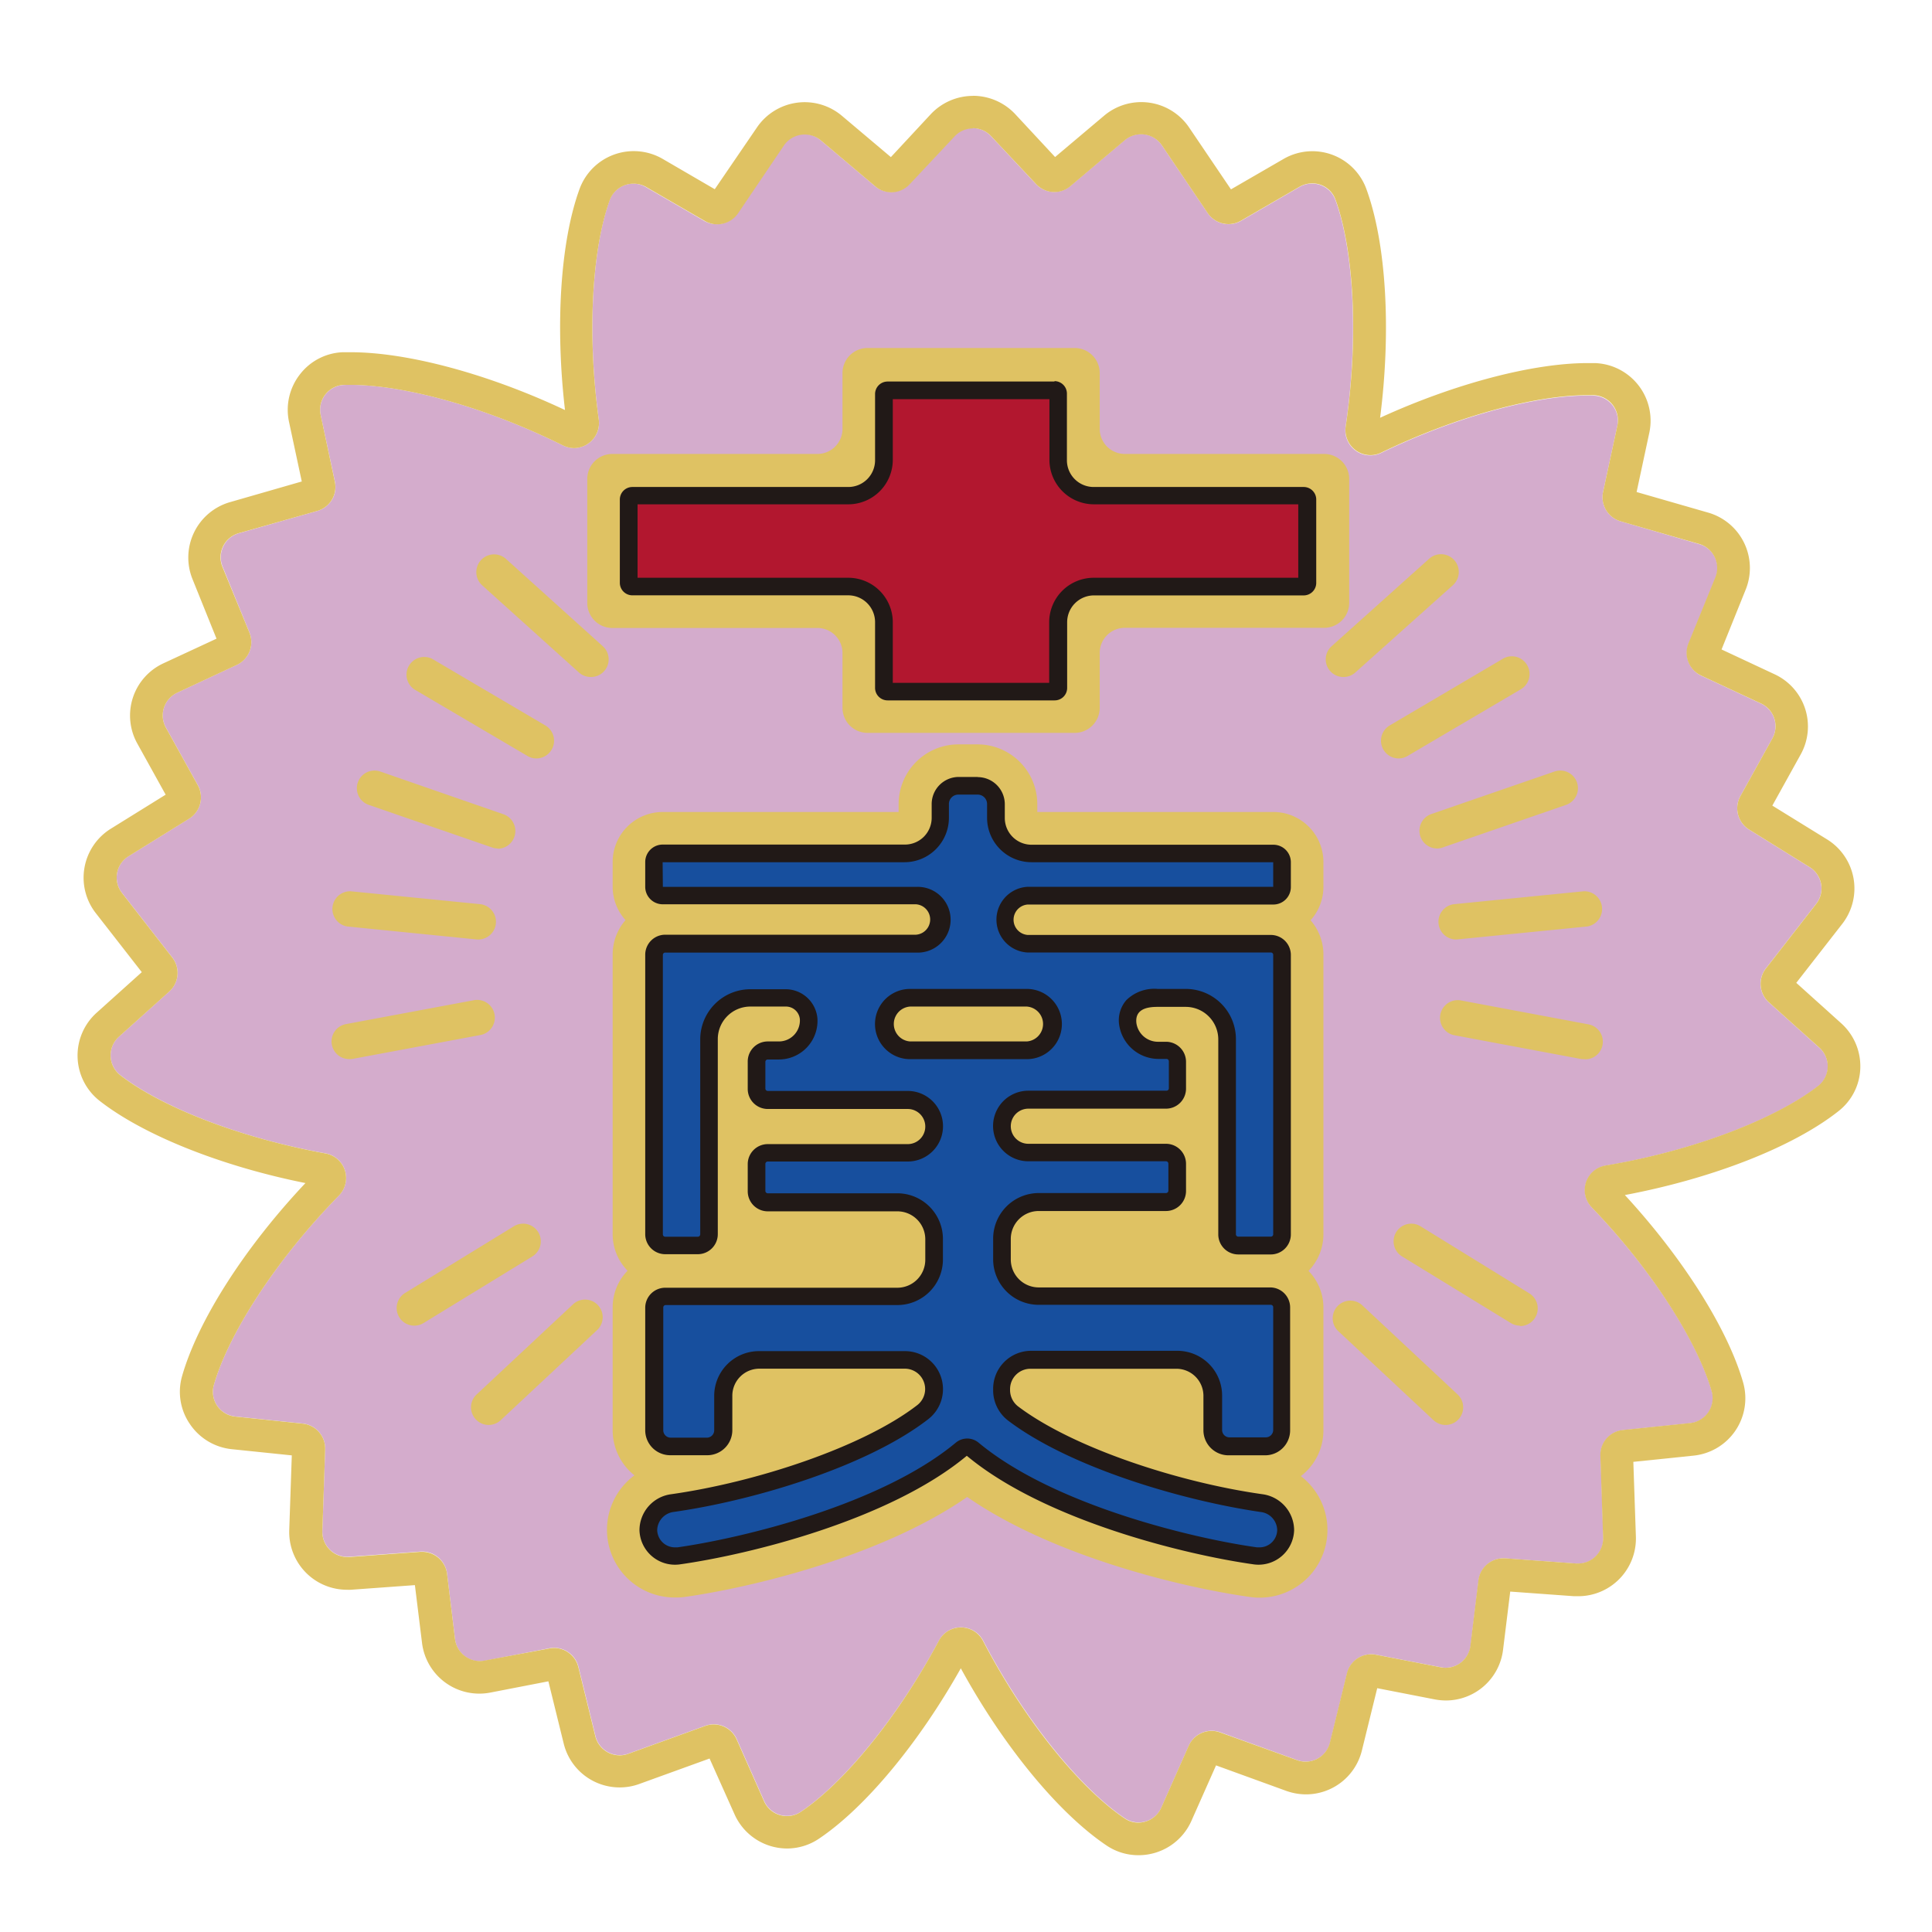 <svg xmlns="http://www.w3.org/2000/svg" viewBox="0 0 242 242"><title>c2_education_policy_rogo</title><path d="M227.87,131.22l-6.3-5.66a3.12,3.12,0,0,1-.38-4.26l6.3-8.09a3.14,3.14,0,0,0-.82-4.59l-7.59-4.71A3.14,3.14,0,0,1,218,99.72l4-7.22a3.14,3.14,0,0,0-1.42-4.37l-7.48-3.49a3.14,3.14,0,0,1-1.58-4l3.37-8.27a3.14,3.14,0,0,0-2-4.2L203,65.3a3.14,3.14,0,0,1-2.2-3.67l1.78-8.27a3.14,3.14,0,0,0-3-3.8c-6.32-.22-16.53,2.32-26.55,7.16a3.13,3.13,0,0,1-4.48-3.28c1.69-11.4.95-22.34-1.29-28.43a3.12,3.12,0,0,0-4.5-1.58l-7.32,4.24a3.15,3.15,0,0,1-4.18-1l-5.74-8.49a3.14,3.14,0,0,0-4.63-.64l-6.82,5.76a3.13,3.13,0,0,1-4.32-.26l-5.63-6a3.14,3.14,0,0,0-4.59,0l-5.63,6a3.13,3.13,0,0,1-4.32.26l-6.82-5.76a3.14,3.14,0,0,0-4.63.64l-5.74,8.49a3.15,3.15,0,0,1-4.18,1l-7.32-4.24a3.14,3.14,0,0,0-4.53,1.64C74.23,31,73.49,41.51,75,52.54a3.13,3.13,0,0,1-4.51,3.24c-10.32-5.13-21-7.81-27.44-7.56A3.12,3.12,0,0,0,40.17,52l1.77,8.28A3.12,3.12,0,0,1,39.74,64L29.89,66.8a3.14,3.14,0,0,0-2,4.2l3.37,8.27a3.14,3.14,0,0,1-1.58,4l-7.48,3.49a3.14,3.14,0,0,0-1.42,4.37l4,7.22a3.14,3.14,0,0,1-1.09,4.19l-7.59,4.71a3.13,3.13,0,0,0-.82,4.59l6.3,8.09a3.13,3.13,0,0,1-.38,4.26l-6.3,5.66a3.14,3.14,0,0,0,.16,4.81c5,3.89,14.75,7.84,25.72,9.81a3.13,3.13,0,0,1,1.69,5.26c-8.08,8.24-13.92,17.53-15.69,23.78a3.11,3.11,0,0,0,2.71,3.92l8.42.88a3.14,3.14,0,0,1,2.82,3.22l-.35,10.25A3.14,3.14,0,0,0,43.72,195l8.9-.65A3.15,3.15,0,0,1,56,197.14l1,8.19a3.13,3.13,0,0,0,3.71,2.7l8.1-1.57a3.14,3.14,0,0,1,3.65,2.33l2.13,8.67a3.14,3.14,0,0,0,4.12,2.2l9.64-3.49a3.14,3.14,0,0,1,3.94,1.68l3.43,7.74a3.13,3.13,0,0,0,4.62,1.33c5.25-3.54,12-11.6,17.28-21.43a3.13,3.13,0,0,1,5.52,0c5.35,10.23,12.38,18.66,17.78,22.28a3.12,3.12,0,0,0,4.56-1.37l3.43-7.74a3.14,3.14,0,0,1,3.94-1.68l9.64,3.49a3.14,3.14,0,0,0,4.12-2.2l2.13-8.67a3.13,3.13,0,0,1,3.65-2.33l8.1,1.57a3.14,3.14,0,0,0,3.72-2.7l1-8.19a3.15,3.15,0,0,1,3.35-2.75l8.9.65a3.14,3.14,0,0,0,3.37-3.23l-.34-10.25a3.13,3.13,0,0,1,2.81-3.23l8.42-.87a3.14,3.14,0,0,0,2.7-4c-1.75-6.08-7.31-15-15-23a3.12,3.12,0,0,1,1.7-5.26c11.38-1.92,21.57-6,26.68-10A3.13,3.13,0,0,0,227.87,131.22Z" style="fill:#d4accc"/><path d="M121.86,16.06a3.11,3.11,0,0,1,2.29,1l5.63,6a3.15,3.15,0,0,0,2.3,1,3.1,3.1,0,0,0,2-.74l6.82-5.76a3.15,3.15,0,0,1,4.63.64l5.74,8.49a3.17,3.17,0,0,0,2.61,1.38,3.12,3.12,0,0,0,1.57-.43l7.32-4.24a3.17,3.17,0,0,1,1.59-.43,3.07,3.07,0,0,1,2.91,2c2.24,6.09,3,17,1.29,28.43a3.15,3.15,0,0,0,3.1,3.61,3.07,3.07,0,0,0,1.38-.33c9.62-4.65,19.42-7.18,25.78-7.18l.77,0a3.14,3.14,0,0,1,3,3.8l-1.78,8.27A3.14,3.14,0,0,0,203,65.3l9.85,2.84a3.14,3.14,0,0,1,2,4.2l-3.37,8.27a3.14,3.14,0,0,0,1.58,4l7.48,3.49A3.14,3.14,0,0,1,222,92.5l-4,7.22a3.14,3.14,0,0,0,1.09,4.19l7.59,4.71a3.14,3.14,0,0,1,.82,4.59l-6.3,8.09a3.12,3.12,0,0,0,.38,4.26l6.3,5.66a3.13,3.13,0,0,1-.11,4.77c-5.11,4-15.3,8.1-26.68,10a3.12,3.12,0,0,0-1.7,5.26c7.71,8,13.27,17,15,23a3.14,3.14,0,0,1-2.7,4l-8.42.87a3.13,3.13,0,0,0-2.81,3.23l.34,10.25a3.14,3.14,0,0,1-3.13,3.24h-.24l-8.9-.65h-.23a3.15,3.15,0,0,0-3.12,2.76l-1,8.19a3.13,3.13,0,0,1-3.72,2.7l-8.1-1.57a3.13,3.13,0,0,0-3.65,2.33l-2.13,8.67a3.13,3.13,0,0,1-4.12,2.2L152.83,217a3.06,3.06,0,0,0-1.07-.19,3.15,3.15,0,0,0-2.87,1.87l-3.43,7.74a3.16,3.16,0,0,1-2.88,1.88,3,3,0,0,1-1.68-.51c-5.4-3.62-12.43-12-17.78-22.28a3.12,3.12,0,0,0-5.52,0c-5.26,9.83-12,17.89-17.28,21.43a3.08,3.08,0,0,1-1.75.54,3.12,3.12,0,0,1-2.87-1.87l-3.43-7.74A3.14,3.14,0,0,0,89.4,216a3.06,3.06,0,0,0-1.07.19l-9.64,3.49a3.1,3.1,0,0,1-1.07.19,3.14,3.14,0,0,1-3.05-2.39l-2.13-8.67a3.15,3.15,0,0,0-3-2.39,3.23,3.23,0,0,0-.61.06L60.69,208a3.05,3.05,0,0,1-.6.06A3.14,3.14,0,0,1,57,205.33l-1-8.19a3.15,3.15,0,0,0-3.11-2.76h-.24l-8.9.65h-.24a3.14,3.14,0,0,1-3.13-3.24l.35-10.25a3.14,3.14,0,0,0-2.82-3.22l-8.42-.88a3.11,3.11,0,0,1-2.71-3.92c1.77-6.25,7.61-15.54,15.69-23.78a3.13,3.13,0,0,0-1.69-5.26c-11-2-20.73-5.92-25.72-9.81a3.14,3.14,0,0,1-.16-4.81l6.3-5.66a3.13,3.13,0,0,0,.38-4.26l-6.3-8.09a3.13,3.13,0,0,1,.82-4.59l7.59-4.71a3.14,3.14,0,0,0,1.09-4.19l-4-7.22a3.14,3.14,0,0,1,1.42-4.37l7.48-3.49a3.14,3.14,0,0,0,1.58-4L27.86,71a3.14,3.14,0,0,1,2-4.2L39.74,64a3.12,3.12,0,0,0,2.2-3.67L40.17,52a3.12,3.12,0,0,1,2.89-3.79l.84,0c6.55,0,16.72,2.67,26.6,7.58a3.21,3.21,0,0,0,1.41.34A3.15,3.15,0,0,0,75,52.54c-1.52-11-.78-21.52,1.38-27.47a3.14,3.14,0,0,1,3-2.06,3.11,3.11,0,0,1,1.57.42l7.32,4.24a3.12,3.12,0,0,0,1.57.43,3.17,3.17,0,0,0,2.61-1.38l5.74-8.49a3.15,3.15,0,0,1,4.63-.64l6.82,5.76a3.1,3.1,0,0,0,2,.74,3.15,3.15,0,0,0,2.3-1l5.63-6a3.12,3.12,0,0,1,2.3-1m0-4.08a7.26,7.26,0,0,0-5.28,2.29l-5,5.38-6.14-5.18a7.23,7.23,0,0,0-10.64,1.47L89.53,23.7,83,19.9a7.23,7.23,0,0,0-10.41,3.78c-2.39,6.57-3.06,17-1.82,27.68-9.5-4.48-19.65-7.24-26.84-7.24l-1,0a7.12,7.12,0,0,0-5.35,2.76,7.21,7.21,0,0,0-1.37,6l1.59,7.43-9,2.59a7.22,7.22,0,0,0-4.68,9.66l3,7.44L20.44,83.1a7.21,7.21,0,0,0-3.26,10l3.57,6.44-6.83,4.24A7.22,7.22,0,0,0,12,114.38l5.76,7.39-5.64,5.07a7.21,7.21,0,0,0,.37,11.06c5.52,4.31,15.28,8.19,25.77,10.29-7.62,8.08-13.49,17.25-15.47,24.24a7.13,7.13,0,0,0,1,5.95A7.21,7.21,0,0,0,29,181.52l7.55.78-.32,9.37a7.23,7.23,0,0,0,7.21,7.46,4.61,4.61,0,0,0,.53,0l8-.58.9,7.3A7.23,7.23,0,0,0,61.47,212l7.22-1.4,1.92,7.8a7.21,7.21,0,0,0,7,5.49,7.12,7.12,0,0,0,2.46-.43l8.81-3.19L92,227.24a7.22,7.22,0,0,0,6.6,4.3,7.15,7.15,0,0,0,4-1.24c5.81-3.91,12.51-12,17.75-21.33,5.33,9.75,12.24,18.16,18.28,22.21a7.11,7.11,0,0,0,4,1.2,7.23,7.23,0,0,0,6.61-4.31l3.08-6.94,8.81,3.2a7.41,7.41,0,0,0,2.46.43,7.21,7.21,0,0,0,7-5.5l1.92-7.8,7.23,1.41a7.85,7.85,0,0,0,1.37.13,7.22,7.22,0,0,0,7.16-6.34l.9-7.3,8,.58.53,0a7.23,7.23,0,0,0,7.21-7.46l-.32-9.37,7.55-.78a7.22,7.22,0,0,0,6.2-9.17c-1.93-6.72-7.55-15.6-14.81-23.47,10.92-2.06,21.06-6,26.77-10.52a7.11,7.11,0,0,0,2.72-5.38,7.24,7.24,0,0,0-2.41-5.63L225,123.11l5.76-7.39a7.22,7.22,0,0,0-1.89-10.57L222,100.91l3.57-6.44a7.21,7.21,0,0,0-3.26-10l-6.67-3.12,3-7.44A7.22,7.22,0,0,0,214,64.22l-9-2.59,1.59-7.42a7.22,7.22,0,0,0-6.81-8.73l-.91,0c-6.92,0-16.75,2.61-26,6.85,1.41-11,.77-21.89-1.74-28.71a7.2,7.2,0,0,0-10.37-3.7l-6.57,3.8-5.25-7.76a7.23,7.23,0,0,0-10.64-1.47l-6.14,5.18-5-5.38A7.26,7.26,0,0,0,121.86,12Z" style="fill:#dfc263"/><path d="M105.53,88.69V81.8a3.14,3.14,0,0,0-3.13-3.14H76.7a3.14,3.14,0,0,1-3.14-3.14V60a3.14,3.14,0,0,1,3.14-3.14h25.7a3.14,3.14,0,0,0,3.13-3.14v-7a3.14,3.14,0,0,1,3.14-3.13h25.94a3.14,3.14,0,0,1,3.14,3.13v7a3.14,3.14,0,0,0,3.14,3.14h24.92A3.14,3.14,0,0,1,169,60v15.5a3.14,3.14,0,0,1-3.14,3.14H140.89a3.14,3.14,0,0,0-3.14,3.14v6.89a3.14,3.14,0,0,1-3.14,3.13H108.67A3.14,3.14,0,0,1,105.53,88.69Z" style="fill:#dfc263"/><path d="M111.18,86.64a.47.47,0,0,1-.46-.46V77.94a4.47,4.47,0,0,0-4.46-4.47H79.21a.46.46,0,0,1-.46-.46V62.53a.46.46,0,0,1,.46-.46h27.05a4.47,4.47,0,0,0,4.46-4.47V49.31a.47.47,0,0,1,.46-.47H132.1a.47.47,0,0,1,.46.47V57.6A4.47,4.47,0,0,0,137,62.07H163.3a.46.46,0,0,1,.46.46V73a.46.46,0,0,1-.46.46H137a4.48,4.48,0,0,0-4.47,4.47v8.24a.47.47,0,0,1-.46.46Z" style="fill:#b2172f"/><path d="M131.45,50V57.6A5.58,5.58,0,0,0,137,63.17h25.62v9.2H137a5.58,5.58,0,0,0-5.58,5.57v7.59H111.83V77.94a5.58,5.58,0,0,0-5.57-5.57H79.86v-9.2h26.4a5.58,5.58,0,0,0,5.57-5.57V50h19.62m.65-2.21H111.18a1.57,1.57,0,0,0-1.57,1.56v8.3A3.35,3.35,0,0,1,106.26,61H79.21a1.57,1.57,0,0,0-1.57,1.57V73a1.57,1.57,0,0,0,1.57,1.57h27.05a3.36,3.36,0,0,1,3.35,3.36v8.24a1.57,1.57,0,0,0,1.57,1.56H132.1a1.56,1.56,0,0,0,1.57-1.56V77.94A3.36,3.36,0,0,1,137,74.58H163.3A1.57,1.57,0,0,0,164.87,73V62.53A1.57,1.57,0,0,0,163.3,61H137a3.35,3.35,0,0,1-3.36-3.36V49.3a1.56,1.56,0,0,0-1.57-1.56Z" style="fill:#211917"/><path d="M84.53,200.1a8.48,8.48,0,0,1-5.06-15.3,7.23,7.23,0,0,1-2.73-5.66V163.77a6.56,6.56,0,0,1,1.87-4.6,6.56,6.56,0,0,1-1.87-4.6v-35a6.6,6.6,0,0,1,1.61-4.32,6.24,6.24,0,0,1-1.61-4.19V108A6.27,6.27,0,0,1,83,101.71h29.56v-1a7.49,7.49,0,0,1,7.48-7.47h2.41a7.49,7.49,0,0,1,7.48,7.47v1H159.5a6.27,6.27,0,0,1,6.27,6.27v3.1a6.24,6.24,0,0,1-1.61,4.19,6.55,6.55,0,0,1,1.61,4.32v35a6.56,6.56,0,0,1-1.87,4.6,6.56,6.56,0,0,1,1.87,4.6v15.37a7.22,7.22,0,0,1-2.83,5.74,8.48,8.48,0,0,1-5.17,15.22,7.54,7.54,0,0,1-1.16-.08c-8.5-1.18-24.76-5.1-35.46-12.53-10.7,7.43-27,11.35-35.44,12.53A8.07,8.07,0,0,1,84.53,200.1Z" style="fill:#dfc263"/><path d="M84.53,194.92a3.32,3.32,0,0,1-3.32-3.24,3.47,3.47,0,0,1,3.05-3.4c10.11-1.44,24.12-5.82,31.32-11.39a3.65,3.65,0,0,0-2.23-6.55H95.07a4.5,4.5,0,0,0-4.5,4.49v4.32a2,2,0,0,1-2,2H84a2,2,0,0,1-2-2V163.77a1.41,1.41,0,0,1,1.41-1.4H112.4a4.61,4.61,0,0,0,4.6-4.61v-2.57a4.61,4.61,0,0,0-4.6-4.61H96.17a1.41,1.41,0,0,1-1.4-1.41v-3.39a1.4,1.4,0,0,1,1.4-1.4H113.7a3.31,3.31,0,0,0,0-6.62H96.17a1.4,1.4,0,0,1-1.4-1.4V133a1.4,1.4,0,0,1,1.4-1.4h1.38a3.78,3.78,0,0,0,2.72-1.17,3.71,3.71,0,0,0,1-2.8,2.86,2.86,0,0,0-2.9-2.62H94a5.2,5.2,0,0,0-5.19,5.19v24.41A1.4,1.4,0,0,1,87.4,156H83.33a1.41,1.41,0,0,1-1.41-1.41v-35a1.41,1.41,0,0,1,1.41-1.41h31.42a3,3,0,1,0,0-6H83a1.09,1.09,0,0,1-1.09-1.09V108A1.09,1.09,0,0,1,83,106.89h30.3a4.46,4.46,0,0,0,4.45-4.45v-1.73a2.3,2.3,0,0,1,2.29-2.29h2.41a2.3,2.3,0,0,1,2.29,2.29v1.73a4.46,4.46,0,0,0,4.45,4.45h30.3a1.09,1.09,0,0,1,1.09,1.09v3.1a1.09,1.09,0,0,1-1.09,1.09H128.73a3,3,0,0,0,0,6h30.45a1.41,1.41,0,0,1,1.41,1.41v35a1.41,1.41,0,0,1-1.41,1.41h-4.07a1.41,1.41,0,0,1-1.41-1.41V130.16a5.19,5.19,0,0,0-5.18-5.19H145a4,4,0,0,0-3.09,1,2.72,2.72,0,0,0-.63,2.18,3.85,3.85,0,0,0,3.87,3.37h.94a1.4,1.4,0,0,1,1.4,1.4v3.4a1.4,1.4,0,0,1-1.4,1.4H128.81a3.31,3.31,0,0,0,0,6.62h17.24a1.4,1.4,0,0,1,1.4,1.4v3.39a1.41,1.41,0,0,1-1.4,1.41H130.11a4.62,4.62,0,0,0-4.61,4.61v2.57a4.62,4.62,0,0,0,4.61,4.61h29.07a1.41,1.41,0,0,1,1.41,1.4v15.37a2,2,0,0,1-2,2H154a2,2,0,0,1-2-2v-4.32a4.5,4.5,0,0,0-4.5-4.49H129.16A3.66,3.66,0,0,0,125.5,174v.15a3.68,3.68,0,0,0,1.47,2.93c7.6,5.75,21.44,9.84,31.09,11.21a3.46,3.46,0,0,1,3,3.4,3.32,3.32,0,0,1-3.32,3.24,2.56,2.56,0,0,1-.47,0c-8.06-1.12-25.84-5.37-35.44-13.36a1.13,1.13,0,0,0-1.42,0c-9.6,8-27.38,12.24-35.45,13.36A2.38,2.38,0,0,1,84.53,194.92ZM114,125a3.3,3.3,0,0,0,0,6.59h14.61a3.3,3.3,0,0,0,0-6.59Z" style="fill:#174f9e"/><path d="M122.46,99.53a1.18,1.18,0,0,1,1.18,1.18v1.73A5.57,5.57,0,0,0,129.2,108l30.28,0,0,3.08H128.73a4.12,4.12,0,0,0,0,8.23h30.45a.29.29,0,0,1,.3.3v35a.29.29,0,0,1-.3.29h-4.07a.29.29,0,0,1-.3-.29V130.16a6.29,6.29,0,0,0-6.29-6.29H145a5,5,0,0,0-3.91,1.4,3.83,3.83,0,0,0-.92,3,5,5,0,0,0,5,4.37h.94a.3.3,0,0,1,.3.29v3.4a.3.3,0,0,1-.3.29H128.81a4.42,4.42,0,0,0,0,8.84h17.24a.3.3,0,0,1,.3.29v3.39a.3.3,0,0,1-.3.3H130.11a5.72,5.72,0,0,0-5.71,5.72v2.57a5.71,5.71,0,0,0,5.71,5.71h29.07a.3.3,0,0,1,.3.3v15.37a.93.93,0,0,1-.93.93H154a.92.92,0,0,1-.92-.92v-4.32a5.61,5.61,0,0,0-5.61-5.6H129.16A4.76,4.76,0,0,0,124.4,174v.15a4.78,4.78,0,0,0,1.9,3.81c7.76,5.87,21.82,10,31.6,11.43a2.33,2.33,0,0,1,2.08,2.26,2.21,2.21,0,0,1-2.21,2.17l-.31,0c-8-1.11-25.49-5.29-34.89-13.12a2.23,2.23,0,0,0-2.84,0c-9.4,7.83-26.93,12-34.88,13.12l-.32,0a2.22,2.22,0,0,1-2.21-2.17,2.36,2.36,0,0,1,2.09-2.27c9.94-1.41,24.15-5.65,31.84-11.6a4.76,4.76,0,0,0-2.9-8.54H95.07a5.61,5.61,0,0,0-5.61,5.6v4.32a.92.92,0,0,1-.92.92H84a.93.93,0,0,1-.92-.92V163.77a.3.3,0,0,1,.3-.3H112.4a5.71,5.71,0,0,0,5.71-5.71v-2.57a5.72,5.72,0,0,0-5.71-5.72H96.17a.3.3,0,0,1-.3-.3v-3.39a.3.3,0,0,1,.3-.29H113.7a4.42,4.42,0,0,0,0-8.84H96.17a.3.3,0,0,1-.3-.29V133a.3.3,0,0,1,.3-.29h1.38a4.84,4.84,0,0,0,4.84-5.14,4,4,0,0,0-4-3.66H94a6.29,6.29,0,0,0-6.29,6.29v24.42a.3.3,0,0,1-.3.29H83.33a.29.29,0,0,1-.3-.29v-35a.29.29,0,0,1,.3-.3h31.42a4.12,4.12,0,1,0,0-8.23l-31.72,0L83,108h30.3a5.57,5.57,0,0,0,5.56-5.56v-1.73a1.18,1.18,0,0,1,1.18-1.18h2.41M114,132.67h14.61a4.4,4.4,0,0,0,0-8.8H114a4.4,4.4,0,0,0,0,8.8m8.51-35.35h-2.41a3.4,3.4,0,0,0-3.4,3.39v1.73a3.35,3.35,0,0,1-3.34,3.35H83A2.19,2.19,0,0,0,80.82,108v3.1A2.19,2.19,0,0,0,83,113.27h31.74a1.91,1.91,0,0,1,0,3.81H83.33a2.51,2.51,0,0,0-2.51,2.51v35a2.51,2.51,0,0,0,2.51,2.51H87.4a2.51,2.51,0,0,0,2.51-2.51V130.16A4.08,4.08,0,0,1,94,126.08h4.4a1.75,1.75,0,0,1,1.79,1.58,2.63,2.63,0,0,1-2.63,2.79H96.17A2.51,2.51,0,0,0,93.66,133v3.4a2.51,2.51,0,0,0,2.51,2.51H113.7a2.2,2.2,0,1,1,0,4.4H96.17a2.51,2.51,0,0,0-2.51,2.51v3.39a2.51,2.51,0,0,0,2.51,2.52H112.4a3.5,3.5,0,0,1,3.5,3.5v2.57a3.5,3.5,0,0,1-3.5,3.5H83.33a2.51,2.51,0,0,0-2.51,2.51v15.38A3.13,3.13,0,0,0,84,182.28h4.59a3.14,3.14,0,0,0,3.14-3.13v-4.32a3.39,3.39,0,0,1,3.39-3.39h18.28A2.55,2.55,0,0,1,114.9,176c-6.79,5.25-20.17,9.65-30.8,11.16a4.56,4.56,0,0,0-4,4.53,4.45,4.45,0,0,0,5,4.27c8.71-1.22,26.31-5.54,36-13.61,9.69,8.07,27.29,12.39,36,13.61a4.46,4.46,0,0,0,5-4.27,4.57,4.57,0,0,0-4-4.53c-10.51-1.49-23.72-5.81-30.58-11a2.58,2.58,0,0,1-1-2.05V174a2.55,2.55,0,0,1,2.55-2.55h18.28a3.39,3.39,0,0,1,3.39,3.39v4.32a3.14,3.14,0,0,0,3.14,3.13h4.58a3.13,3.13,0,0,0,3.14-3.14V163.77a2.51,2.51,0,0,0-2.51-2.51H130.11a3.5,3.5,0,0,1-3.5-3.5v-2.57a3.5,3.5,0,0,1,3.5-3.5h15.94a2.51,2.51,0,0,0,2.51-2.52v-3.39a2.51,2.51,0,0,0-2.51-2.51H128.81a2.2,2.2,0,1,1,0-4.4h17.24a2.51,2.51,0,0,0,2.51-2.51V133a2.51,2.51,0,0,0-2.51-2.51h-.94a2.73,2.73,0,0,1-2.77-2.37c-.16-1.57,1.08-2,2.62-2h3.56a4.08,4.08,0,0,1,4.08,4.08v24.42a2.51,2.51,0,0,0,2.51,2.51h4.07a2.51,2.51,0,0,0,2.51-2.51v-35a2.51,2.51,0,0,0-2.51-2.51H128.73a1.91,1.91,0,0,1,0-3.81H159.5a2.19,2.19,0,0,0,2.19-2.19V108a2.19,2.19,0,0,0-2.19-2.19H129.2a3.35,3.35,0,0,1-3.34-3.35v-1.73a3.4,3.4,0,0,0-3.4-3.39ZM114,130.45a2.19,2.19,0,0,1,0-4.37h14.61a2.19,2.19,0,0,1,0,4.37Z" style="fill:#211917"/><path d="M168.28,84.8a2.21,2.21,0,0,1-1.48-3.86L179,70a2.21,2.21,0,0,1,3,3.29L169.76,84.24A2.19,2.19,0,0,1,168.28,84.8Z" style="fill:#dfc263"/><path d="M175.19,95a2.22,2.22,0,0,1-1.12-4.13l14.07-8.29a2.22,2.22,0,1,1,2.25,3.82l-14.08,8.29A2.18,2.18,0,0,1,175.19,95Z" style="fill:#dfc263"/><path d="M180,106.28a2.22,2.22,0,0,1-.73-4.31l15.45-5.33a2.21,2.21,0,0,1,1.44,4.18l-15.44,5.33A2,2,0,0,1,180,106.28Z" style="fill:#dfc263"/><path d="M182.33,117.68a2.22,2.22,0,0,1-.22-4.42l16.26-1.62a2.22,2.22,0,0,1,.44,4.41l-16.26,1.62Z" style="fill:#dfc263"/><path d="M198.51,132.66a2,2,0,0,1-.41,0l-16-3a2.22,2.22,0,0,1,.82-4.36l16,3a2.21,2.21,0,0,1-.41,4.39Z" style="fill:#dfc263"/><path d="M190.39,166.05a2.21,2.21,0,0,1-1.15-.33l-13.62-8.34a2.21,2.21,0,0,1,2.31-3.78L191.55,162a2.21,2.21,0,0,1-1.16,4.1Z" style="fill:#dfc263"/><path d="M181.08,178.49a2.25,2.25,0,0,1-1.51-.59l-12-11.22a2.21,2.21,0,0,1,3-3.24l12,11.22a2.21,2.21,0,0,1-1.51,3.83Z" style="fill:#dfc263"/><path d="M74,84.8a2.23,2.23,0,0,1-1.48-.56L60.39,73.31a2.21,2.21,0,0,1,3-3.29L75.5,80.94A2.21,2.21,0,0,1,74,84.8Z" style="fill:#dfc263"/><path d="M67.11,95A2.18,2.18,0,0,1,66,94.65L51.91,86.36a2.22,2.22,0,0,1,2.25-3.82l14.08,8.29A2.22,2.22,0,0,1,67.11,95Z" style="fill:#dfc263"/><path d="M62.36,106.28a2.08,2.08,0,0,1-.73-.13l-15.44-5.33a2.21,2.21,0,1,1,1.44-4.18L63.08,102a2.22,2.22,0,0,1-.72,4.31Z" style="fill:#dfc263"/><path d="M60,117.68h-.23L43.5,116.05a2.22,2.22,0,0,1,.43-4.41l16.26,1.62a2.22,2.22,0,0,1-.21,4.42Z" style="fill:#dfc263"/><path d="M43.79,132.66a2.21,2.21,0,0,1-.41-4.39l16.06-3a2.22,2.22,0,0,1,.82,4.36l-16.06,3A2,2,0,0,1,43.79,132.66Z" style="fill:#dfc263"/><path d="M51.91,166.05a2.21,2.21,0,0,1-1.16-4.1l13.62-8.35a2.21,2.21,0,1,1,2.31,3.78l-13.62,8.34A2.21,2.21,0,0,1,51.91,166.05Z" style="fill:#dfc263"/><path d="M61.22,178.49a2.23,2.23,0,0,1-1.62-.7,2.2,2.2,0,0,1,.11-3.13l12-11.22a2.21,2.21,0,1,1,3,3.24l-12,11.22A2.25,2.25,0,0,1,61.22,178.49Z" style="fill:#dfc263"/></svg>